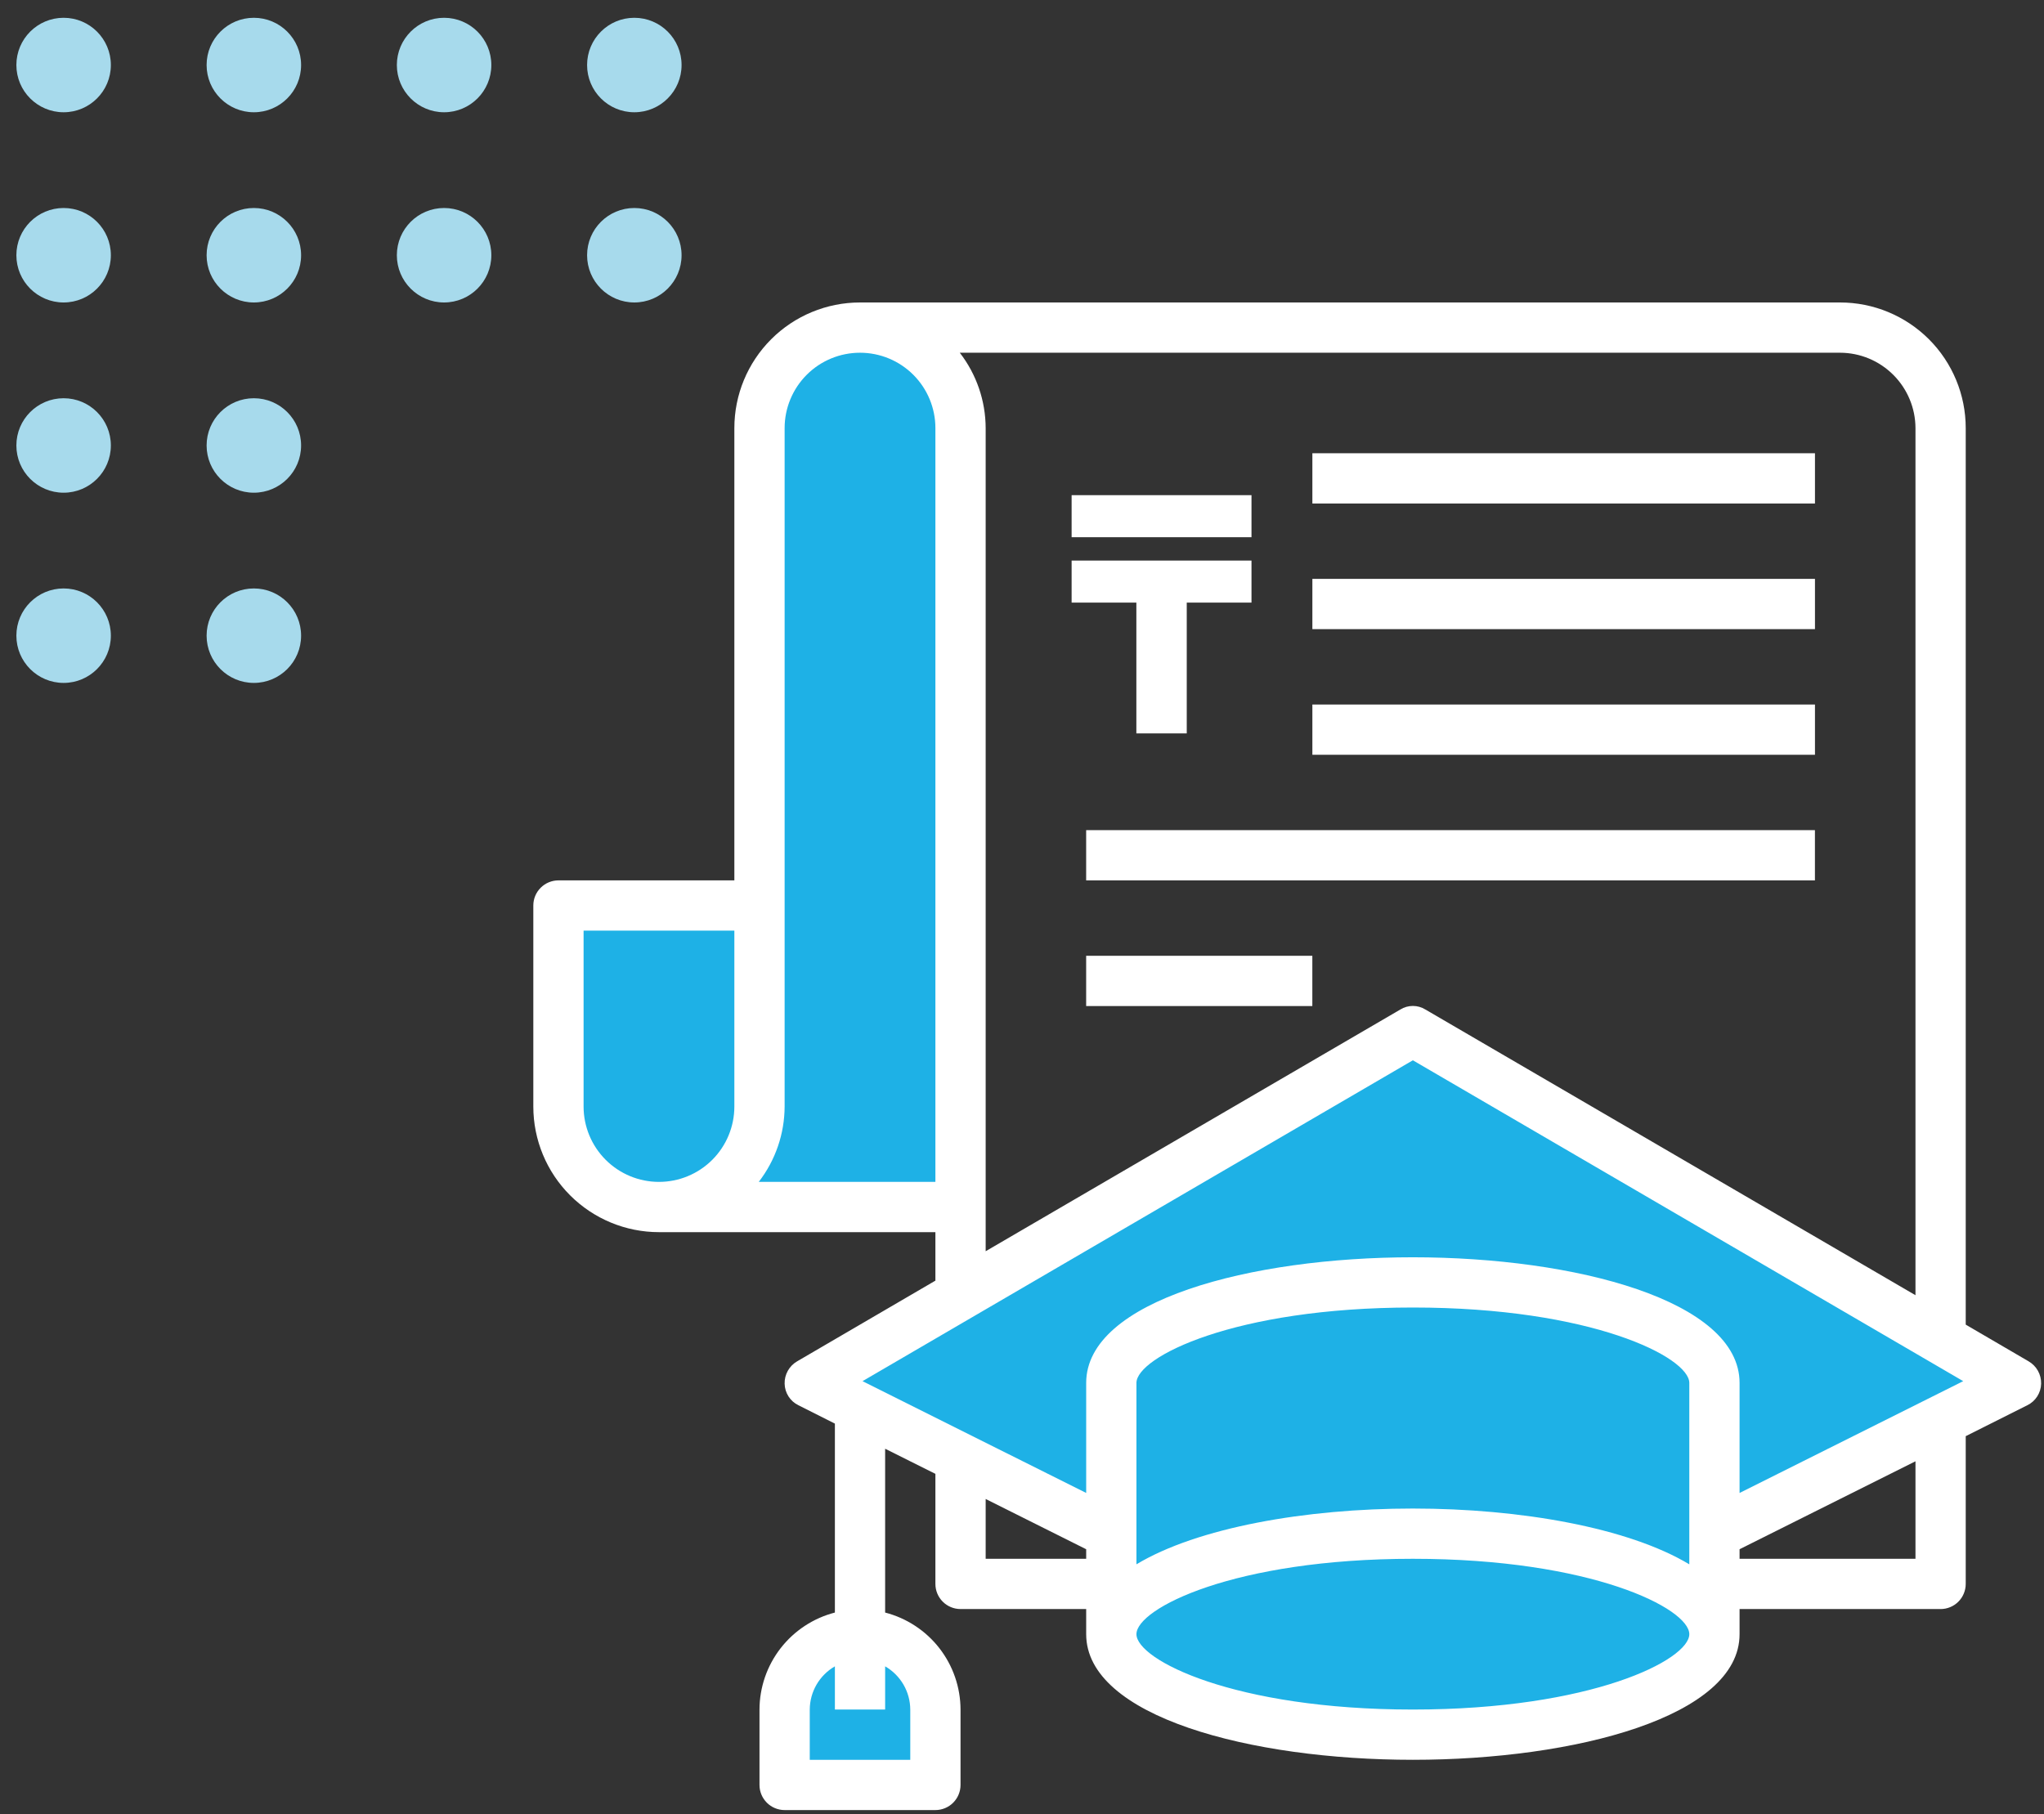 <svg width="98" height="87" viewBox="0 0 98 87" fill="none" xmlns="http://www.w3.org/2000/svg">
<rect x="0" y="0" width="98" height="87" fill="#333333" stroke="none"/>
<circle cx="3.05" cy="3.118" r="2.265" fill="#A7DAEC"/>
<circle cx="3.05" cy="21.361" r="2.265" fill="#A7DAEC"/>
<circle cx="3.05" cy="12.239" r="2.265" fill="#A7DAEC"/>
<circle cx="3.05" cy="30.482" r="2.265" fill="#A7DAEC"/>
<circle cx="12.171" cy="3.118" r="2.265" fill="#A7DAEC"/>
<circle cx="12.171" cy="21.361" r="2.265" fill="#A7DAEC"/>
<circle cx="12.171" cy="12.239" r="2.265" fill="#A7DAEC"/>
<circle cx="12.171" cy="30.482" r="2.265" fill="#A7DAEC"/>
<circle cx="21.292" cy="3.118" r="2.265" fill="#A7DAEC"/>
<circle cx="21.292" cy="12.239" r="2.265" fill="#A7DAEC"/>
<circle cx="30.413" cy="3.118" r="2.265" fill="#A7DAEC"/>
<circle cx="30.413" cy="12.239" r="2.265" fill="#A7DAEC"/>
<path d="M41.234 78.363C42.192 78.363 43.112 78.744 43.79 79.422C44.468 80.1 44.848 81.019 44.848 81.978V85.592H37.619V81.978C37.619 81.019 38 80.1 38.678 79.422C39.356 78.744 40.275 78.363 41.234 78.363Z" fill="#1EB1E6"/>
<path d="M36.414 45.832V53.061C36.414 54.339 35.907 55.565 35.003 56.469C34.099 57.372 32.873 57.88 31.595 57.88C30.317 57.88 29.091 57.372 28.187 56.469C27.283 55.565 26.775 54.339 26.775 53.061V43.422H36.414V45.832Z" fill="#1EB1E6"/>
<path d="M46.052 53.062V57.881H31.594C32.227 57.882 32.854 57.758 33.439 57.516C34.024 57.274 34.556 56.919 35.003 56.471C35.451 56.023 35.806 55.492 36.048 54.907C36.29 54.322 36.414 53.695 36.413 53.062V20.53C36.413 19.252 36.921 18.026 37.825 17.122C38.729 16.219 39.954 15.711 41.233 15.711C42.511 15.711 43.737 16.219 44.641 17.122C45.544 18.026 46.052 19.252 46.052 20.53V53.062Z" fill="#1EB1E6"/>
<path d="M46.053 62.096L67.741 49.445L93.043 64.205L96.657 66.313L93.043 68.121L82.199 73.543V66.313C82.199 63.651 75.729 61.494 67.741 61.494C59.753 61.494 53.282 63.651 53.282 66.313V73.543L46.053 69.928L41.234 67.518L38.824 66.313L46.053 62.096Z" fill="#1EB1E6"/>
<path d="M67.74 73.543C59.751 73.543 53.281 75.699 53.281 78.362V66.314C53.281 63.651 59.751 61.494 67.74 61.494C75.728 61.494 82.198 63.651 82.198 66.314V78.362C82.198 75.699 75.728 73.543 67.74 73.543Z" fill="#1EB1E6"/>
<path d="M67.74 83.182C75.725 83.182 82.198 81.024 82.198 78.362C82.198 75.701 75.725 73.543 67.74 73.543C59.755 73.543 53.281 75.701 53.281 78.362C53.281 81.024 59.755 83.182 67.74 83.182Z" fill="#1EB1E6"/>
<path d="M97.26 65.277L94.247 63.518V20.528C94.247 18.93 93.613 17.398 92.483 16.268C91.353 15.139 89.821 14.504 88.223 14.504H41.233C39.636 14.504 38.103 15.139 36.974 16.268C35.844 17.398 35.209 18.93 35.209 20.528V42.216H26.775C26.456 42.216 26.149 42.343 25.923 42.569C25.697 42.794 25.57 43.101 25.57 43.421V53.059C25.57 54.657 26.205 56.19 27.335 57.319C28.465 58.449 29.997 59.084 31.595 59.084H44.848V61.409L38.221 65.277C38.034 65.385 37.879 65.541 37.773 65.73C37.667 65.919 37.614 66.133 37.619 66.349C37.623 66.566 37.688 66.778 37.804 66.96C37.921 67.143 38.087 67.29 38.282 67.385L40.029 68.265V77.325C38.997 77.592 38.082 78.193 37.428 79.034C36.774 79.876 36.417 80.91 36.414 81.976V85.591C36.414 85.91 36.541 86.217 36.767 86.443C36.993 86.669 37.299 86.796 37.619 86.796H44.848C45.168 86.796 45.474 86.669 45.7 86.443C45.926 86.217 46.053 85.91 46.053 85.591V81.976C46.05 80.91 45.693 79.876 45.039 79.034C44.385 78.193 43.47 77.592 42.438 77.325V69.47L44.848 70.674V75.952C44.848 76.271 44.975 76.578 45.201 76.804C45.427 77.03 45.733 77.157 46.053 77.157H52.077V78.362C52.077 82.313 59.957 84.386 67.74 84.386C75.524 84.386 83.404 82.313 83.404 78.362V77.157H93.043C93.362 77.157 93.668 77.03 93.894 76.804C94.12 76.578 94.247 76.271 94.247 75.952V68.867L97.199 67.385C97.394 67.29 97.559 67.143 97.676 66.96C97.793 66.778 97.858 66.566 97.862 66.349C97.867 66.133 97.814 65.919 97.708 65.73C97.602 65.541 97.447 65.385 97.26 65.277ZM35.209 53.059C35.209 54.018 34.828 54.938 34.151 55.615C33.473 56.293 32.553 56.674 31.595 56.674C30.636 56.674 29.717 56.293 29.039 55.615C28.361 54.938 27.98 54.018 27.98 53.059V44.625H35.209V53.059ZM88.223 16.914C89.181 16.916 90.099 17.298 90.776 17.976C91.453 18.653 91.835 19.57 91.838 20.528V62.108L68.343 48.409C68.162 48.296 67.953 48.237 67.74 48.237C67.528 48.237 67.319 48.296 67.138 48.409L47.258 59.999V20.528C47.254 19.219 46.818 17.949 46.017 16.914H88.223ZM36.378 56.674C37.179 55.639 37.615 54.368 37.619 53.059V20.528C37.619 19.57 38 18.65 38.678 17.972C39.355 17.294 40.275 16.914 41.233 16.914C42.192 16.914 43.111 17.294 43.789 17.972C44.467 18.65 44.848 19.57 44.848 20.528V56.674H36.378ZM43.643 81.976V84.386H38.824V81.976C38.826 81.555 38.939 81.143 39.15 80.779C39.362 80.416 39.664 80.114 40.029 79.904V81.976H42.438V79.904C42.803 80.114 43.105 80.416 43.317 80.779C43.528 81.143 43.641 81.555 43.643 81.976ZM52.077 74.747H47.258V71.879L52.077 74.289V74.747ZM67.74 81.976C59.162 81.976 54.487 79.591 54.487 78.362C54.487 77.132 59.162 74.747 67.74 74.747C76.319 74.747 80.994 77.132 80.994 78.362C80.994 79.591 76.319 81.976 67.74 81.976ZM80.994 75.012C78.066 73.253 72.897 72.337 67.74 72.337C62.584 72.337 57.415 73.253 54.487 75.012V66.313C54.487 65.084 59.162 62.698 67.74 62.698C76.319 62.698 80.994 65.084 80.994 66.313V75.012ZM91.838 74.747H83.404V74.289L91.838 70.072V74.747ZM83.404 71.59V66.313C83.404 62.361 75.524 60.289 67.74 60.289C59.957 60.289 52.077 62.361 52.077 66.313V71.59L41.354 66.229L67.74 50.843L94.127 66.229L83.404 71.59Z" fill="white"/>
<path d="M62.922 21.734H87.019V24.144H62.922V21.734Z" fill="white"/>
<path d="M62.922 27.758H87.019V30.168H62.922V27.758Z" fill="white"/>
<path d="M62.922 33.783H87.019V36.193H62.922V33.783Z" fill="white"/>
<path d="M52.076 39.807H87.017V42.216H52.076V39.807Z" fill="white"/>
<path d="M52.076 45.832H62.92V48.242H52.076V45.832Z" fill="white"/>
<path d="M51.379 23.744H60.003V25.76H51.379V23.744ZM56.899 35.168H54.483V28.896H51.379V26.88H60.003V28.896H56.899V35.168Z" fill="white"/>
</svg>
